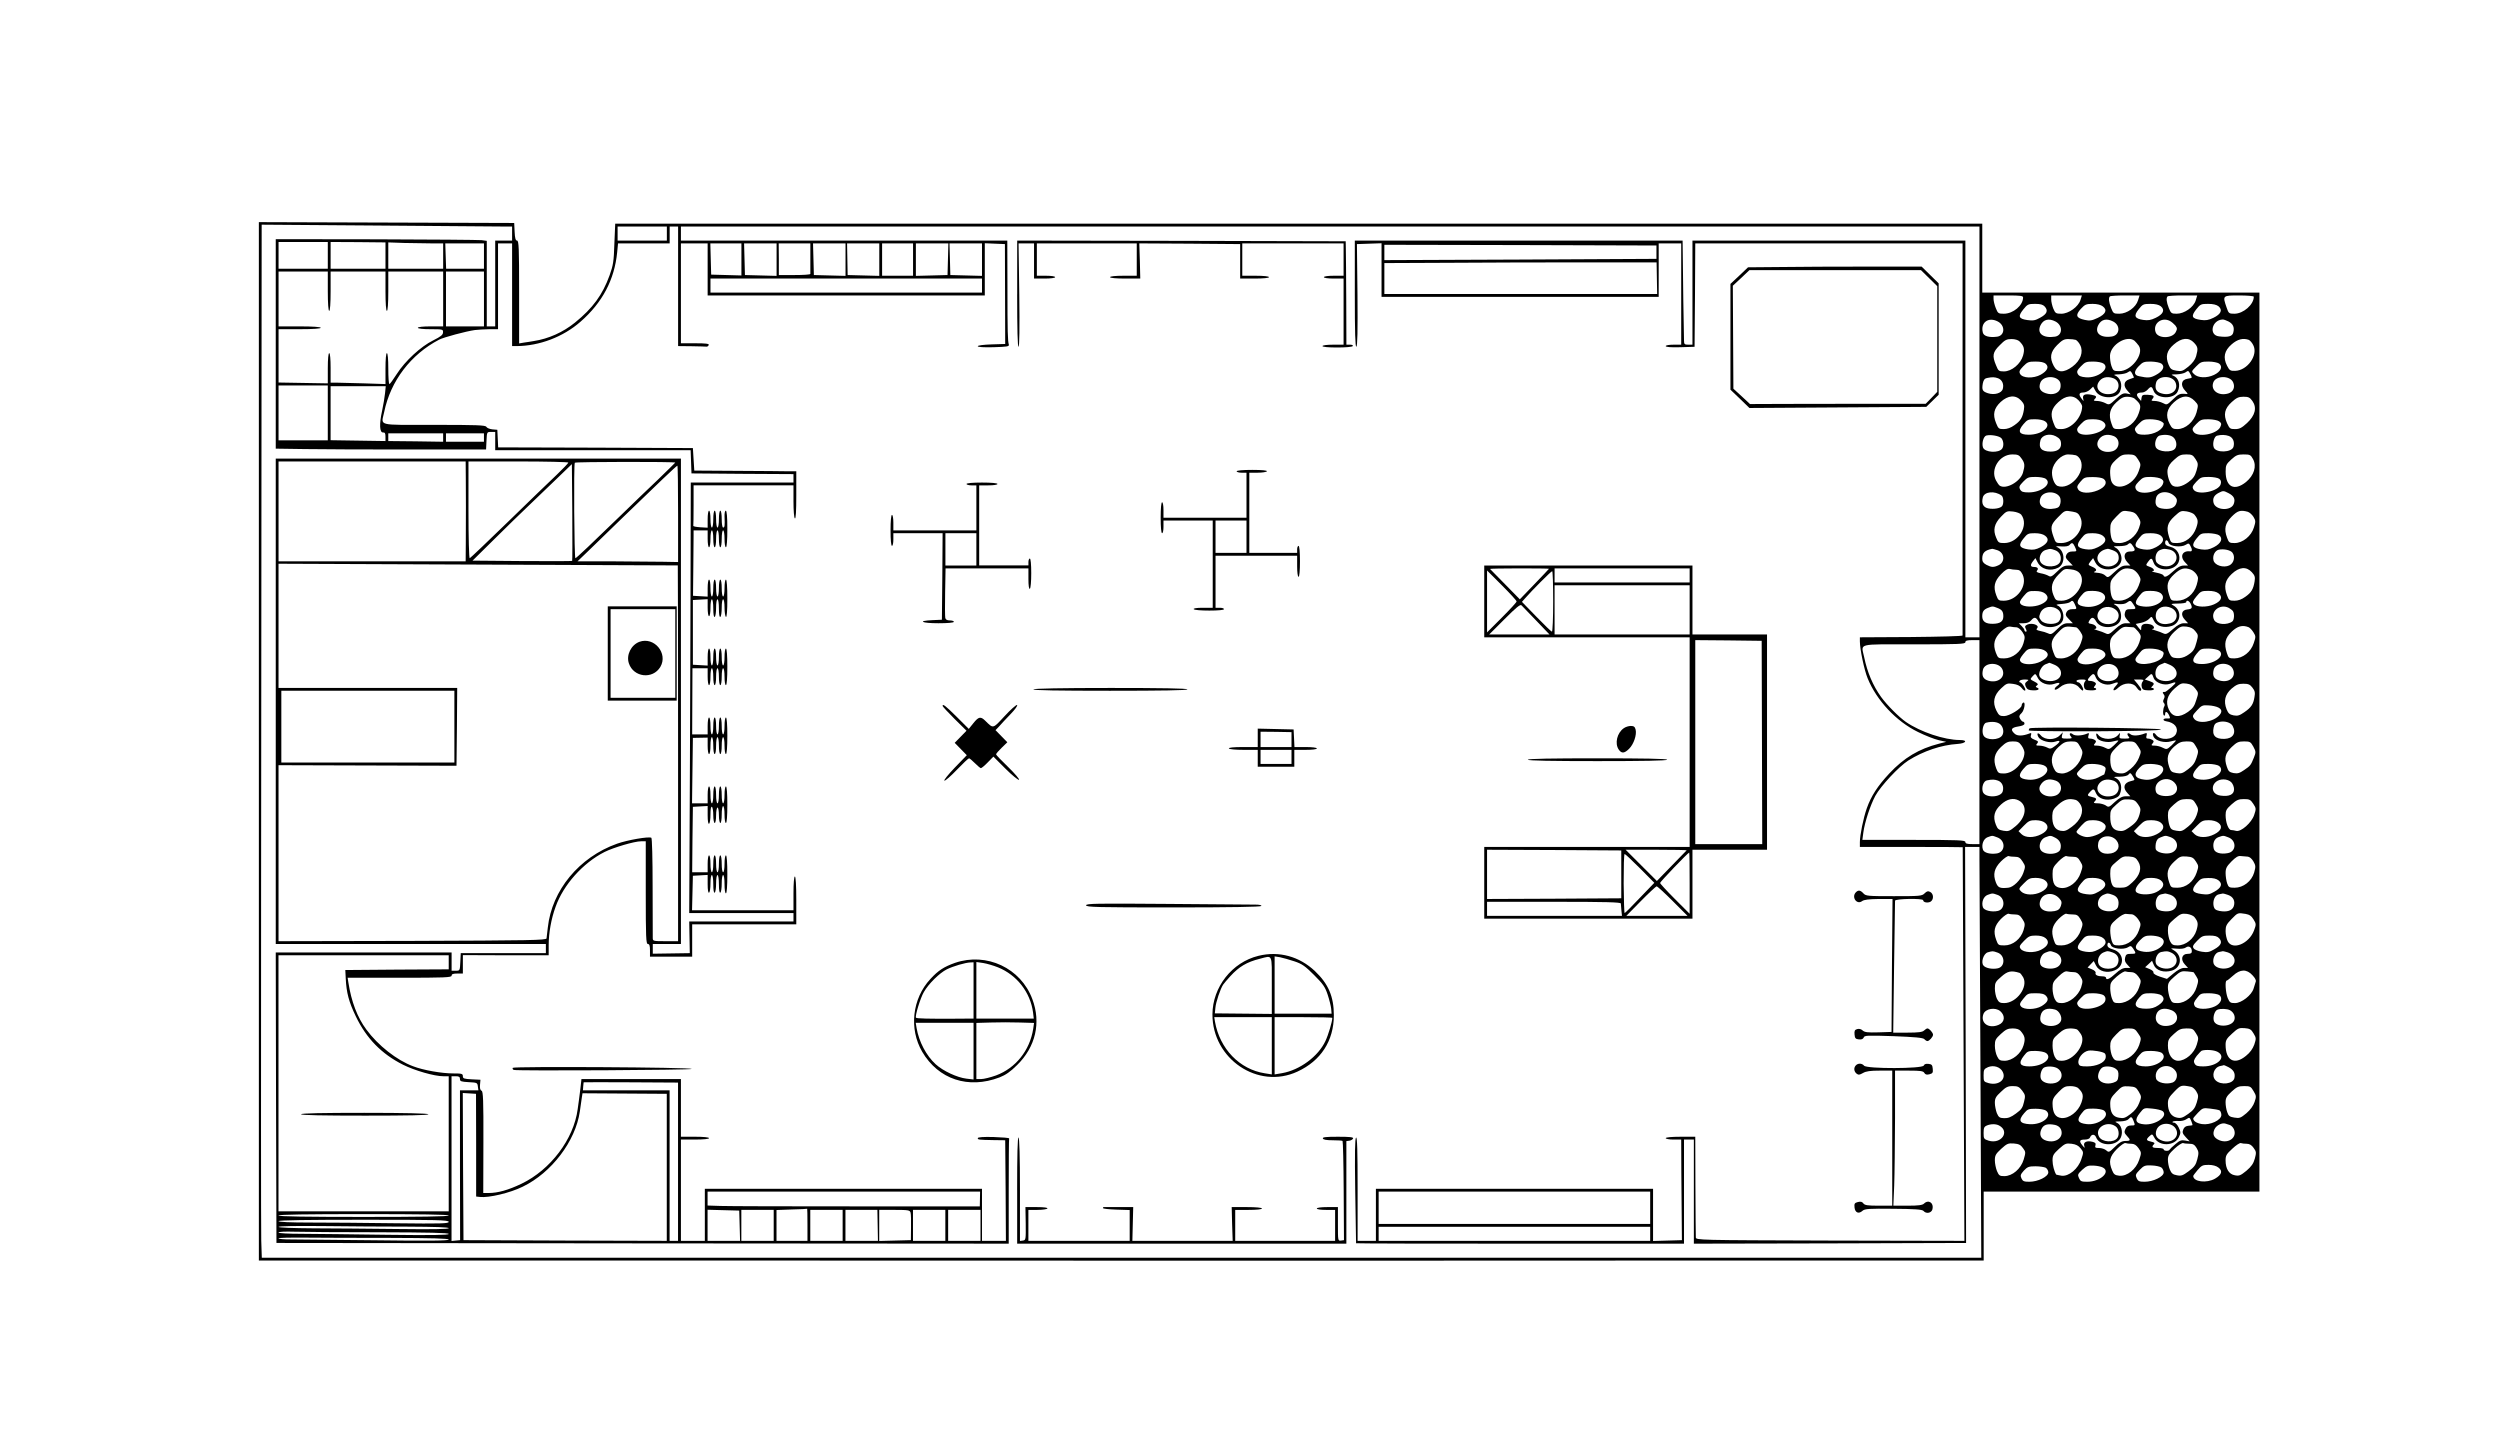 <?xml version="1.0" standalone="no"?>
<!DOCTYPE svg PUBLIC "-//W3C//DTD SVG 20010904//EN"
 "http://www.w3.org/TR/2001/REC-SVG-20010904/DTD/svg10.dtd">
<svg version="1.0" xmlns="http://www.w3.org/2000/svg"
 width="1777pt" height="1030pt" viewBox="0 0 1777 1030"
 preserveAspectRatio="xMidYMid meet">
<g transform="translate(0,1030) scale(0.1,-0.1)"
fill="#000000" stroke="none">
<path d="M1840 5031 l0 -3691 3558 0 c1956 -1 3667 -1 3802 -1 135 0 1292 1
2573 1 l2327 0 0 245 0 245 980 0 980 0 0 3195 0 3195 -985 0 -985 0 0 245 0
245 -4859 0 -4858 0 -6 -142 c-4 -125 -8 -153 -34 -225 -50 -139 -120 -234
-246 -336 -85 -69 -188 -115 -292 -131 -19 -4 -51 -8 -70 -11 l-35 -6 0 366
c0 312 -2 365 -15 365 -10 0 -15 16 -17 63 l-3 62 -907 3 -908 3 0 -3690z
m1723 3659 l77 0 0 -50 0 -50 -60 0 -60 0 0 -305 0 -305 -30 0 -30 0 0 304 0
304 -37 5 c-21 2 -359 5 -750 6 l-713 1 0 -744 0 -745 208 -3 c114 -2 450 -3
747 -3 l540 0 3 63 c3 61 3 62 32 62 l30 0 0 -65 0 -65 695 0 694 0 3 -82 3
-83 363 -3 362 -2 0 -30 0 -30 -365 0 -365 0 -1 -452 c0 -249 -3 -938 -5
-1530 l-5 -1078 370 0 371 0 0 -30 0 -30 -371 0 -370 0 2 -112 2 -113 -132 -2
-131 -2 0 34 0 35 100 0 100 0 0 1725 0 1725 -1440 0 -1440 0 0 -1725 0 -1725
960 0 960 0 0 -32 0 -33 -302 0 -303 0 -3 -62 c-3 -62 -3 -63 -32 -63 l-30 0
0 65 0 65 -625 0 -625 0 2 -1032 3 -1033 2603 -3 2602 -2 0 370 c0 203 1 373
3 378 1 4 -49 8 -110 10 -73 2 -113 -1 -113 -8 0 -11 4 -12 115 -14 l80 -1 3
-358 2 -357 -85 0 -85 0 0 185 0 185 -985 0 -985 0 0 -185 0 -185 -85 0 -85 0
0 360 0 360 100 0 c60 0 100 4 100 10 0 6 -40 10 -100 10 l-100 0 0 205 0 205
-354 0 -353 0 -8 -72 c-5 -40 -9 -75 -10 -78 0 -3 -5 -32 -9 -65 -28 -212
-193 -430 -399 -529 -94 -45 -168 -66 -235 -66 l-37 0 1 361 c1 301 -2 362
-13 366 -10 4 -13 18 -11 42 l3 36 -62 3 c-55 3 -63 6 -63 22 0 18 -7 20 -69
20 -81 0 -213 23 -285 51 -116 43 -249 148 -332 261 -64 86 -107 199 -128 336
l-5 32 369 0 c322 0 370 2 370 15 0 11 11 15 40 15 l40 0 0 65 0 66 258 -1
c141 0 278 0 305 0 l47 0 0 73 c0 84 18 187 49 271 55 156 194 312 348 390 64
32 213 76 259 76 l34 0 0 -365 c0 -318 2 -365 15 -365 11 0 15 -12 15 -45 l0
-45 150 0 150 0 0 115 0 115 370 0 370 0 0 170 c0 107 -4 170 -10 170 -6 0
-10 -47 -10 -120 l0 -120 -360 0 -361 0 3 123 3 122 53 3 52 3 0 -66 c0 -42 4
-64 10 -60 6 3 10 33 10 66 0 33 4 59 10 59 6 0 10 -29 10 -66 0 -41 4 -63 10
-59 6 3 10 33 10 66 0 33 4 59 10 59 6 0 10 -29 10 -66 0 -41 4 -63 10 -59 6
3 10 33 10 66 0 33 4 59 10 59 6 0 10 -28 10 -65 0 -37 4 -65 10 -65 6 0 10
52 10 135 0 83 -4 135 -10 135 -6 0 -10 -27 -10 -60 0 -33 -4 -60 -10 -60 -6
0 -10 27 -10 60 0 33 -4 60 -10 60 -6 0 -10 -27 -10 -60 0 -33 -4 -60 -10 -60
-6 0 -10 27 -10 60 0 33 -4 60 -10 60 -6 0 -10 -27 -10 -60 0 -33 -4 -60 -10
-60 -6 0 -10 27 -10 60 0 33 -4 60 -10 60 -6 0 -10 -27 -10 -60 l0 -60 -55 0
-55 0 2 233 3 232 53 3 52 3 0 -66 c0 -42 4 -64 10 -60 6 3 10 33 10 66 0 38
4 58 10 54 6 -3 10 -31 10 -61 0 -30 5 -54 10 -54 6 0 10 25 10 55 0 30 5 55
10 55 6 0 10 -25 10 -55 0 -30 5 -55 10 -55 6 0 10 27 10 60 0 33 4 60 10 60
6 0 10 -27 10 -60 0 -33 4 -60 10 -60 6 0 10 50 10 130 0 80 -4 130 -10 130
-6 0 -10 -27 -10 -60 0 -33 -4 -60 -10 -60 -6 0 -10 27 -10 60 0 33 -4 60 -10
60 -6 0 -10 -27 -10 -60 0 -33 -4 -60 -10 -60 -6 0 -10 27 -10 60 0 33 -4 60
-10 60 -6 0 -10 -27 -10 -60 0 -33 -4 -60 -10 -60 -6 0 -10 27 -10 60 0 33 -4
60 -10 60 -6 0 -10 -27 -10 -60 l0 -60 -55 0 -56 0 3 232 3 233 53 1 52 1 0
-59 c0 -32 4 -58 10 -58 6 0 10 27 10 60 0 33 4 60 10 60 6 0 10 -27 10 -60 0
-33 4 -60 10 -60 6 0 10 27 10 60 0 33 4 60 10 60 6 0 10 -27 10 -60 0 -33 4
-60 10 -60 6 0 10 27 10 60 0 33 4 60 10 60 6 0 10 -27 10 -60 0 -33 4 -60 10
-60 6 0 10 50 10 130 0 80 -4 130 -10 130 -6 0 -10 -27 -10 -60 0 -33 -4 -60
-10 -60 -6 0 -10 27 -10 60 0 33 -4 60 -10 60 -6 0 -10 -27 -10 -60 0 -33 -4
-60 -10 -60 -6 0 -10 27 -10 60 0 33 -4 60 -10 60 -6 0 -10 -27 -10 -60 0 -33
-4 -60 -10 -60 -6 0 -10 27 -10 60 0 33 -4 60 -10 60 -6 0 -10 -27 -10 -60 l0
-60 -55 0 -55 0 1 235 1 235 54 0 54 0 0 -60 c0 -33 4 -60 10 -60 6 0 10 27
10 60 0 33 4 60 10 60 6 0 10 -27 10 -60 0 -33 4 -60 10 -60 6 0 10 27 10 60
0 33 4 60 10 60 6 0 10 -27 10 -60 0 -33 4 -60 10 -60 6 0 10 27 10 60 0 33 4
60 10 60 6 0 10 -27 10 -60 0 -33 4 -60 10 -60 6 0 10 50 10 130 0 80 -4 130
-10 130 -6 0 -10 -27 -10 -60 0 -33 -4 -60 -10 -60 -6 0 -10 27 -10 60 0 33
-4 60 -10 60 -6 0 -10 -27 -10 -60 0 -33 -4 -60 -10 -60 -6 0 -10 27 -10 60 0
33 -4 60 -10 60 -6 0 -10 -27 -10 -60 0 -33 -4 -60 -10 -60 -6 0 -10 27 -10
60 0 33 -4 60 -10 60 -6 0 -10 -27 -10 -61 l0 -60 -52 3 -53 3 0 230 0 230 53
3 52 3 0 -60 c0 -34 4 -61 10 -61 6 0 10 27 10 60 0 33 4 60 10 60 6 0 10 -29
10 -66 0 -41 4 -63 10 -59 6 3 10 33 10 66 0 33 4 59 10 59 6 0 10 -29 10 -66
0 -41 4 -63 10 -59 6 3 10 33 10 66 0 33 4 59 10 59 6 0 10 -26 10 -59 0 -33
5 -63 10 -66 6 -4 10 42 10 129 0 84 -4 136 -10 136 -6 0 -10 -27 -10 -60 0
-33 -4 -60 -10 -60 -6 0 -10 27 -10 60 0 33 -4 60 -10 60 -6 0 -10 -27 -10
-60 0 -33 -4 -60 -10 -60 -6 0 -10 27 -10 60 0 33 -4 60 -10 60 -6 0 -10 -27
-10 -60 0 -33 -4 -60 -10 -60 -6 0 -10 27 -10 60 0 33 -4 60 -10 60 -6 0 -10
-27 -10 -61 l0 -60 -52 3 -52 3 2 195 c1 107 2 212 2 233 l0 37 50 0 50 0 0
-60 c0 -33 4 -60 10 -60 6 0 10 27 10 60 0 33 4 60 10 60 6 0 10 -27 10 -60 0
-33 4 -60 10 -60 6 0 10 27 10 60 0 33 4 60 10 60 6 0 10 -27 10 -60 0 -33 4
-60 10 -60 6 0 10 27 10 60 0 33 4 60 10 60 6 0 10 -27 10 -60 0 -33 4 -60 10
-60 6 0 10 50 10 130 0 86 -4 130 -11 130 -6 0 -10 -18 -9 -42 3 -65 1 -78
-10 -78 -6 0 -10 27 -10 60 0 33 -4 60 -10 60 -6 0 -10 -27 -10 -60 0 -33 -4
-60 -10 -60 -6 0 -10 27 -10 60 0 33 -4 60 -10 60 -6 0 -10 -27 -10 -60 0 -33
-4 -60 -10 -60 -6 0 -10 27 -10 60 0 33 -4 60 -10 60 -6 0 -10 -27 -10 -61 l0
-60 -52 3 c-29 2 -52 6 -50 11 1 4 2 70 2 147 l0 140 355 0 355 0 0 -114 c0
-66 4 -117 10 -121 7 -4 10 53 10 164 l0 171 -52 0 c-29 1 -192 2 -363 3
l-310 2 -5 80 -5 80 -692 3 -692 2 -3 63 -3 62 -35 3 c-19 2 -39 10 -43 18 -7
12 -68 14 -372 14 -415 0 -375 -10 -354 92 45 220 189 409 391 514 33 17 190
59 253 68 22 3 68 5 103 6 l62 0 0 305 0 305 50 0 50 0 0 -365 0 -365 33 0
c161 1 330 65 453 173 156 136 242 299 261 495 l6 62 183 0 184 0 0 60 0 60
30 0 30 0 0 -425 0 -425 95 -1 c52 -1 100 -2 107 -3 6 -1 13 5 16 12 3 9 -21
12 -97 12 l-101 0 0 355 0 355 95 0 95 0 0 -185 0 -185 985 0 985 0 0 185 0
186 71 -3 72 -3 1 -355 1 -355 -97 -3 c-57 -2 -98 -7 -98 -13 0 -6 43 -9 113
-7 94 3 111 5 108 18 -8 26 -10 85 -10 418 l-1 322 -1160 0 -1160 0 0 50 0 50
4615 0 4615 0 0 -1460 0 -1460 -50 0 -50 0 0 1410 0 1410 -970 0 -970 0 0
-370 0 -370 -30 0 c-26 0 -30 4 -30 28 0 15 -2 142 -5 282 -2 140 -4 294 -4
343 l-1 87 -1165 0 -1165 0 0 -381 c0 -272 3 -378 11 -373 8 4 10 114 8 368
l-4 361 88 3 87 3 0 -191 0 -190 985 0 985 0 0 190 0 190 80 0 80 0 0 -360 0
-360 -55 0 c-31 0 -55 -4 -55 -10 0 -7 37 -10 103 -8 l102 3 3 368 2 367 950
0 950 0 0 -1390 c0 -764 0 -1393 0 -1397 0 -5 -164 -9 -365 -11 l-365 -2 0
-29 c0 -56 31 -203 55 -262 64 -158 204 -307 358 -382 50 -25 117 -51 147 -58
l54 -12 -51 -13 c-144 -37 -249 -100 -354 -212 -83 -89 -129 -160 -160 -248
-24 -68 -49 -190 -49 -240 l0 -34 365 0 c201 0 365 -1 366 -2 0 -2 3 -632 6
-1401 l6 -1397 -954 2 c-946 3 -954 3 -955 23 -1 11 -2 176 -3 368 l-1 347
-105 0 c-63 0 -105 -4 -105 -10 0 -5 25 -10 55 -10 l55 0 1 -237 c1 -131 2
-292 3 -358 l1 -120 -102 -3 -103 -3 0 186 0 185 -985 0 -985 0 0 -185 0 -185
-65 0 -65 0 0 371 c0 271 -3 368 -11 363 -8 -5 -10 -109 -6 -378 3 -204 6
-372 6 -373 1 -2 525 -3 1166 -3 l1165 0 0 370 0 370 35 0 35 0 0 -370 0 -370
968 2 967 3 -3 1408 -4 1407 51 0 51 0 0 -87 c0 -49 3 -706 7 -1460 l6 -1373
-6111 0 -6111 0 -4 123 c-2 67 -2 1204 -1 2527 1 1323 3 2920 3 3549 l1 1144
813 -6 c446 -4 847 -7 890 -7z m1177 -50 l0 -50 -175 0 -175 0 0 50 0 50 175
0 175 0 0 -50z m-2410 -155 l0 -95 -175 0 -175 0 0 95 0 95 175 0 175 0 0 -95z
m410 -2 l0 -93 -195 0 -195 0 0 95 0 95 195 -1 195 -2 0 -94z m328 87 l82 0 0
-90 0 -90 -195 0 -195 0 0 93 0 94 113 -4 c61 -1 149 -3 195 -3z m372 -90 l0
-90 -134 0 -135 0 -3 90 -3 90 138 0 137 0 0 -90z m1830 -24 l0 -114 -107 3
-108 3 -3 111 -3 111 111 0 110 0 0 -114z m250 -2 l0 -115 -112 3 -113 3 -3
113 -3 112 116 0 115 0 0 -116z m240 11 c0 -58 0 -108 0 -112 0 -5 -50 -8
-112 -8 l-112 0 0 113 -1 112 112 0 113 0 0 -105z m250 -10 l0 -116 -112 3
-113 3 -3 113 -3 112 116 0 115 0 0 -115z m240 0 l0 -116 -112 3 -113 3 -2
113 -2 112 115 0 114 0 0 -115z m240 0 l0 -115 -110 0 -110 0 0 115 0 115 110
0 110 0 0 -115z m248 3 l-3 -113 -112 -3 -113 -3 0 116 0 115 115 0 116 0 -3
-112z m242 -3 l0 -116 -112 3 -113 3 -3 113 -3 112 116 0 115 0 0 -115z m4794
52 l0 -47 -967 -5 -967 -4 0 55 0 54 967 -2 967 -3 0 -48z m3 -185 l2 -112
-969 0 -970 0 0 110 0 110 453 2 c248 2 684 3 967 3 l515 0 2 -113z m-9447
-92 c0 -87 4 -140 10 -140 6 0 10 53 10 140 l0 140 195 0 195 0 0 -140 c0 -87
4 -140 10 -140 6 0 10 53 10 140 l0 140 195 0 195 0 0 -195 0 -195 -90 0 c-53
0 -90 -4 -90 -10 0 -6 37 -10 90 -10 87 0 90 -1 89 -22 0 -18 -15 -30 -69 -57
-88 -43 -201 -147 -260 -240 -25 -39 -48 -71 -52 -71 -5 0 -8 50 -8 110 0 67
-4 110 -10 110 -6 0 -10 -43 -10 -110 l0 -110 -152 5 c-84 2 -172 4 -195 5
l-43 0 0 105 c0 63 -4 105 -10 105 -6 0 -10 -42 -10 -107 l0 -108 -175 3 -175
3 0 189 0 190 150 0 c93 0 150 4 150 10 0 6 -57 10 -150 10 l-150 0 0 195 0
195 175 0 175 0 0 -140z m1110 -55 l0 -195 -135 0 -135 0 0 195 0 195 135 0
135 0 0 -195z m3540 95 l0 -50 -965 0 -965 0 0 50 0 50 965 0 965 0 0 -50z
m7400 -84 c0 -57 -70 -116 -137 -116 -38 0 -42 2 -57 40 -9 22 -16 52 -16 65
l0 25 105 0 c85 0 105 -3 105 -14z m408 -18 c-15 -49 -84 -98 -136 -98 -38 0
-43 3 -57 36 -8 20 -15 49 -15 65 l0 29 109 0 109 0 -10 -32z m409 -3 c-15
-50 -78 -95 -133 -95 -40 0 -43 2 -58 40 -17 43 -20 72 -9 83 3 4 52 7 109 7
l102 0 -11 -35z m410 -1 c-15 -48 -81 -94 -135 -94 -37 0 -41 3 -56 40 -17 43
-20 72 -9 83 3 4 52 7 109 7 l102 0 -11 -36z m413 27 c0 -56 -74 -121 -138
-121 -38 0 -41 2 -55 43 -30 87 -30 87 89 87 57 0 104 -4 104 -9z m-1486 -70
c26 -29 16 -53 -32 -79 -35 -20 -51 -23 -92 -17 -62 9 -68 26 -28 76 29 36 35
39 83 39 39 0 56 -5 69 -19z m413 1 c34 -26 20 -55 -37 -82 -41 -19 -56 -22
-91 -14 -62 13 -69 33 -29 78 30 32 38 36 84 36 33 0 59 -7 73 -18z m412 1
c31 -26 18 -56 -36 -82 -35 -17 -55 -20 -89 -15 -61 9 -70 29 -32 76 28 35 33
38 83 38 36 0 60 -6 74 -17z m410 0 c31 -26 18 -56 -36 -82 -35 -17 -55 -20
-89 -15 -65 9 -72 25 -34 74 30 38 35 40 85 40 36 0 60 -6 74 -17z m-1569
-108 c54 -28 52 -99 -3 -108 -56 -8 -97 3 -103 29 -18 71 39 114 106 79z m410
0 c54 -28 52 -99 -3 -108 -86 -13 -132 24 -102 83 21 40 58 49 105 25z m410 0
c55 -28 48 -99 -10 -107 -81 -12 -124 26 -95 82 21 40 58 49 105 25z m403 4
c12 -6 29 -21 39 -32 14 -19 15 -25 3 -48 -25 -47 -127 -47 -143 0 -21 60 42
110 101 80z m417 -4 c33 -17 44 -42 34 -79 -6 -27 -36 -35 -101 -27 -75 8 -52
116 25 120 7 1 26 -6 42 -14z m-1486 -141 c33 -33 39 -54 26 -101 -17 -60 -81
-113 -136 -113 -36 0 -40 3 -56 43 -29 68 -24 94 26 143 37 38 49 44 84 44 24
0 47 -7 56 -16z m401 10 c8 -4 23 -20 31 -37 25 -48 3 -110 -55 -153 -62 -46
-108 -44 -133 5 -31 59 -24 99 24 148 35 35 49 43 79 43 21 0 45 -3 54 -6z
m417 -6 c8 -7 22 -24 31 -36 39 -60 -55 -181 -140 -180 -39 0 -43 3 -55 37 -7
20 -11 54 -10 76 6 77 121 145 174 103z m423 -14 c28 -30 30 -42 15 -96 -7
-25 -26 -50 -55 -74 -40 -32 -48 -35 -85 -29 -34 6 -43 12 -55 41 -25 60 -14
102 36 145 56 49 107 53 144 13z m390 20 c8 -4 23 -20 31 -37 37 -70 -41 -181
-129 -183 -34 -1 -40 3 -57 36 -30 59 -20 107 32 152 42 37 82 47 123 32z
m-1444 -170 c25 -22 12 -50 -35 -77 -52 -29 -130 -26 -147 5 -9 17 -5 26 22
54 30 31 39 34 88 34 35 0 60 -5 72 -16z m412 1 c47 -35 -41 -104 -126 -97
-35 3 -50 9 -58 24 -9 17 -5 26 22 54 30 31 38 34 88 34 32 0 64 -7 74 -15z
m411 0 c27 -21 10 -54 -41 -81 -38 -20 -55 -22 -119 -8 -37 7 -38 34 -2 71 29
30 37 33 87 33 33 -1 64 -7 75 -15z m409 1 c29 -22 13 -58 -36 -81 -51 -24
-114 -22 -142 6 -19 19 -19 19 15 54 31 32 39 35 89 35 31 0 64 -7 74 -14z
m-605 -100 c-2 -1 -16 -6 -33 -12 -39 -12 -45 -47 -13 -81 l23 -26 -29 6 c-24
4 -37 -3 -76 -39 -46 -43 -48 -44 -76 -29 -16 8 -42 15 -58 15 -23 0 -27 3
-18 12 19 19 14 25 -22 32 -46 9 -65 0 -59 -27 5 -22 5 -22 -10 -2 -24 30 -20
45 10 45 15 0 37 9 49 21 l22 21 16 -29 c30 -59 149 -63 175 -6 21 47 3 101
-39 116 -8 3 6 6 31 6 25 1 54 7 64 15 17 12 20 11 32 -12 7 -14 12 -26 11
-26z m410 -1 c-2 -2 -14 -5 -28 -7 -46 -6 -54 -47 -17 -86 21 -23 21 -24 2
-22 -40 4 -51 -1 -91 -40 -41 -39 -42 -40 -70 -25 -16 8 -42 15 -58 15 -24 0
-27 2 -16 15 17 21 8 27 -37 29 -32 1 -38 -2 -41 -22 l-3 -22 -19 22 c-20 25
-11 38 26 38 11 0 29 9 39 20 24 27 31 25 43 -8 20 -58 145 -62 171 -5 22 47
8 97 -32 113 -18 7 -13 9 24 9 25 1 54 7 65 15 17 13 20 12 32 -11 8 -13 12
-26 10 -28z m-936 -29 c5 -9 7 -29 3 -45 -8 -36 -55 -53 -104 -36 -40 13 -52
38 -38 75 19 50 113 53 139 6z m821 -3 c25 -56 -30 -101 -100 -79 -36 10 -48
33 -38 74 11 53 114 57 138 5z m410 0 c16 -36 1 -69 -35 -80 -69 -20 -126 22
-106 78 17 50 118 52 141 2z m-1670 28 c28 -11 42 -41 33 -75 -8 -31 -60 -46
-106 -31 -39 13 -44 23 -36 70 5 24 13 35 29 38 39 8 55 7 80 -2z m820 0 c51
-20 46 -92 -6 -108 -69 -20 -130 26 -102 77 20 37 61 49 108 31z m-12693 -246
l0 -195 -175 0 -175 0 0 195 0 195 175 0 175 0 0 -195z m407 140 c-3 -27 -12
-84 -21 -125 -21 -95 -18 -156 7 -154 13 1 17 -6 17 -30 l0 -31 -195 3 -195 3
0 192 0 192 196 0 196 0 -5 -50z m11629 -52 c21 -23 25 -34 20 -65 -9 -56 -24
-80 -67 -110 -26 -19 -52 -28 -77 -28 -34 0 -38 3 -54 43 -25 61 -16 104 33
150 53 48 106 52 145 10z m409 1 c14 -15 25 -34 25 -42 0 -78 -77 -162 -148
-162 -37 0 -40 2 -56 45 -24 62 -16 100 34 146 53 50 107 54 145 13z m396 14
c47 -41 50 -51 31 -106 -22 -65 -81 -112 -141 -112 -37 0 -40 3 -52 38 -23 64
-13 108 34 152 33 31 50 40 78 40 19 0 42 -6 50 -12z m429 -18 c27 -29 27 -29
13 -82 -19 -66 -78 -118 -136 -118 -32 0 -39 5 -56 38 -30 58 -20 106 32 153
55 50 105 53 147 9z m410 0 c34 -48 20 -103 -38 -157 -38 -35 -54 -43 -85 -43
-35 0 -39 3 -57 42 -27 61 -18 104 33 150 34 31 50 38 84 38 35 0 45 -5 63
-30z m-1473 -145 c50 -35 -23 -95 -116 -95 -70 0 -82 23 -39 74 28 33 35 36
82 36 30 0 61 -6 73 -15z m413 -3 c14 -11 19 -23 14 -35 -19 -51 -172 -79
-195 -36 -9 18 -6 26 22 55 29 30 39 34 85 34 35 0 59 -6 74 -18z m405 6 c14
-6 25 -15 25 -19 0 -41 -66 -79 -137 -79 -38 0 -51 4 -61 21 -12 19 -10 25 19
55 28 29 40 34 80 34 27 0 60 -5 74 -12z m419 -3 c16 -12 18 -19 8 -40 -24
-52 -163 -77 -190 -34 -12 19 -10 25 19 55 30 31 38 34 88 34 33 -1 64 -7 75
-15z m-12624 -115 l0 -30 -195 3 -195 2 0 28 0 27 195 0 195 0 0 -30z m290 0
l0 -30 -135 0 -135 0 0 30 0 30 135 0 135 0 0 -30z m10787 -6 c15 -20 17 -53
5 -72 -23 -35 -125 -29 -137 8 -10 30 4 78 23 84 32 9 96 -3 109 -20z m386 15
c28 -15 37 -28 37 -56 0 -34 -27 -53 -74 -53 -66 0 -88 25 -72 82 11 36 65 50
109 27z m410 2 c51 -20 46 -92 -6 -108 -70 -21 -130 25 -102 77 20 37 61 49
108 31z m427 -11 c20 -20 26 -55 12 -77 -21 -33 -123 -27 -139 9 -12 27 4 75
27 82 40 10 81 5 100 -14z m393 11 c29 -11 42 -41 33 -76 -11 -43 -128 -46
-141 -4 -10 29 4 77 23 82 30 8 60 7 85 -2z m-1474 -160 c24 -33 25 -49 10
-102 -20 -64 -121 -120 -165 -91 -6 4 -18 21 -27 38 -41 79 26 184 117 184 38
0 48 -4 65 -29z m386 23 c12 -3 27 -19 34 -35 38 -87 -77 -216 -164 -183 -24
10 -45 68 -38 111 8 55 66 113 113 113 19 0 44 -3 55 -6z m442 -29 c21 -34 22
-36 5 -84 -37 -107 -173 -151 -197 -64 -4 16 -7 46 -6 68 2 33 9 47 42 78 35
32 47 37 87 37 42 -1 49 -4 69 -35z m409 2 c19 -30 20 -35 7 -82 -12 -40 -24
-57 -58 -82 -43 -32 -86 -41 -112 -25 -21 13 -41 76 -36 112 4 25 17 46 47 72
35 32 48 38 86 38 40 0 47 -4 66 -33z m409 -1 c27 -50 7 -115 -50 -162 -83
-67 -145 -36 -145 74 0 45 4 53 40 86 34 31 47 36 88 36 45 0 50 -3 67 -34z
m-12704 -138 c1 -131 1 -241 0 -455 l-1 -133 -665 0 -665 0 0 355 0 355 665 0
665 0 1 -122z m729 114 c0 -4 -37 -43 -82 -86 -46 -43 -202 -194 -347 -335
-145 -141 -267 -257 -272 -259 -5 -2 -9 145 -9 342 l0 346 355 0 c195 0 355
-4 355 -8z m760 0 c0 -1 -55 -55 -122 -120 -68 -64 -186 -178 -263 -253 -207
-201 -316 -304 -325 -307 -8 -3 -13 666 -4 679 4 7 714 8 714 1z m-733 -699
c-2 -2 -162 -2 -356 -1 l-352 3 153 151 c84 83 191 188 238 232 47 45 137 131
200 192 l115 111 3 -342 c1 -188 1 -344 -1 -346z m753 335 l0 -343 -107 2
c-60 1 -220 2 -358 3 l-250 0 75 72 c41 40 149 144 240 233 250 242 389 375
395 375 3 0 5 -154 5 -342z m9722 248 c46 -35 -31 -96 -121 -96 -41 0 -52 4
-62 21 -9 18 -6 26 22 55 30 31 38 34 88 34 31 0 64 -6 73 -14z m411 0 c30
-23 13 -58 -41 -81 -59 -25 -123 -22 -140 6 -11 17 -9 25 15 54 26 31 32 34
88 34 36 0 67 -5 78 -13z m411 -1 c16 -12 17 -19 9 -38 -26 -57 -168 -82 -191
-34 -8 18 -5 28 21 55 28 29 37 32 86 32 33 -1 64 -7 75 -15z m410 2 c12 -9
16 -20 11 -38 -13 -52 -165 -83 -193 -39 -11 18 -8 25 19 55 30 32 37 35 89
35 31 0 64 -6 74 -13z m-1546 -120 c13 -10 16 -55 4 -73 -11 -17 -59 -25 -98
-18 -37 7 -51 34 -40 78 10 42 84 50 134 13z m414 -11 c5 -9 7 -30 3 -45 -5
-22 -13 -30 -37 -35 -78 -15 -126 19 -104 75 18 50 111 53 138 5z m820 2 c13
-15 15 -25 7 -47 -11 -33 -50 -45 -105 -35 -37 7 -49 29 -39 73 11 52 93 58
137 9z m378 27 c39 -20 50 -42 38 -76 -18 -53 -130 -48 -144 7 -8 32 4 54 37
71 31 16 34 16 69 -2z m-1473 -153 c57 -75 -19 -202 -121 -202 -38 0 -43 3
-57 38 -24 55 -14 99 34 149 38 40 43 42 86 37 25 -3 51 -13 58 -22z m366 21
c31 -5 42 -13 54 -39 37 -76 -43 -184 -136 -184 -37 0 -40 2 -54 43 -25 70
-21 87 31 140 50 51 48 50 105 40z m409 1 c29 -5 42 -15 57 -40 19 -31 19 -36
5 -77 -20 -59 -82 -107 -139 -107 -35 0 -44 4 -53 25 -7 14 -12 47 -12 73 0
41 5 51 42 89 45 46 44 46 100 37z m456 -22 c27 -34 29 -48 13 -94 -22 -64
-77 -108 -136 -108 -42 0 -44 1 -57 43 -21 67 -13 100 38 147 42 39 48 41 87
35 23 -4 48 -14 55 -23z m380 20 c12 -4 30 -20 40 -36 16 -27 16 -34 3 -75
-18 -61 -80 -111 -137 -111 -37 0 -41 3 -54 38 -23 63 -14 102 33 150 42 42
62 49 115 34z m-1441 -170 c32 -24 21 -53 -31 -81 -36 -18 -52 -21 -90 -16
-63 10 -72 29 -33 77 28 35 34 38 81 38 33 0 59 -7 73 -18z m410 0 c33 -25 20
-54 -34 -81 -35 -17 -55 -20 -89 -15 -61 9 -69 29 -31 76 28 35 34 38 81 38
33 0 59 -7 73 -18z m412 1 c30 -25 18 -54 -33 -82 -36 -18 -52 -21 -90 -16
-63 10 -72 29 -33 77 28 35 34 38 83 38 35 0 59 -6 73 -17z m415 2 c29 -22 14
-58 -37 -84 -36 -18 -53 -21 -91 -16 -63 10 -72 29 -33 77 29 36 33 38 86 38
32 -1 64 -7 75 -15z m-359 -54 c8 -25 90 -34 122 -13 19 12 23 11 32 -7 15
-26 14 -42 -1 -40 -55 7 -76 -36 -37 -77 l22 -24 -30 0 c-22 0 -44 -11 -75
-40 -43 -40 -64 -48 -70 -30 -2 6 -23 14 -48 19 -25 5 -39 9 -32 10 23 2 12
22 -18 32 -29 11 -29 11 -12 35 22 31 28 30 40 -5 23 -66 151 -63 178 4 18 46
-9 96 -58 108 -28 7 -38 14 -38 28 0 25 17 25 25 0z m-667 -26 c16 -35 16 -35
-18 -35 -20 0 -33 -7 -41 -21 -9 -18 -7 -26 17 -50 l28 -29 -34 0 c-27 0 -44
-9 -77 -42 -37 -36 -46 -41 -62 -31 -10 6 -35 15 -55 18 -27 6 -34 10 -26 20
12 14 3 25 -21 25 -27 0 -30 13 -9 40 l18 23 15 -29 c26 -51 91 -68 147 -39
51 26 49 117 -3 144 -19 9 -14 10 26 7 31 -2 51 2 58 11 16 19 24 16 37 -12z
m415 1 c19 -28 13 -36 -24 -36 -41 0 -50 -41 -18 -76 l22 -24 -32 0 c-24 0
-44 -11 -80 -45 -43 -40 -49 -43 -63 -29 -15 15 -33 21 -73 24 -11 1 -14 4 -7
7 20 8 14 22 -18 35 -29 13 -29 13 -11 37 l19 24 16 -31 c41 -79 186 -58 186
27 0 31 -20 68 -44 79 -17 9 -13 10 27 10 27 0 54 5 60 11 16 16 23 14 40 -13z
m-965 -27 c52 -18 56 -85 7 -107 -34 -16 -50 -15 -85 3 -22 12 -30 23 -30 43
0 43 18 61 71 71 3 0 20 -4 37 -10z m410 0 c32 -11 48 -45 37 -79 -14 -44
-110 -49 -139 -8 -20 28 0 80 35 89 35 10 33 10 67 -2z m409 0 c32 -12 43 -26
43 -56 0 -45 -59 -74 -109 -53 -70 28 -49 107 31 119 4 1 19 -4 35 -10z m402
5 c64 -13 71 -89 10 -114 -36 -15 -95 3 -104 31 -10 31 3 69 28 79 28 11 28
11 66 4z m449 -22 c22 -29 11 -75 -22 -91 -41 -19 -103 0 -112 35 -9 34 10 71
38 77 36 7 82 -3 96 -21z m-11050 -91 c1 -1 2 -602 2 -1336 l0 -1335 -90 0
c-87 0 -90 1 -90 23 0 12 -1 176 -1 364 0 202 -4 345 -9 348 -17 11 -171 -16
-244 -42 -269 -96 -463 -330 -492 -596 -4 -34 -8 -69 -9 -77 -2 -13 -116 -15
-953 -18 l-952 -2 0 626 0 625 633 -2 632 -2 3 276 2 277 -635 0 -635 0 0 441
0 442 1418 -6 c779 -3 1418 -6 1420 -6z m9515 -31 c21 0 31 -8 44 -34 37 -79
-40 -186 -134 -186 -36 0 -40 3 -53 38 -23 60 -14 101 33 150 30 31 48 41 62
38 11 -3 32 -6 48 -6z m449 -24 c54 -65 -33 -196 -129 -196 -38 0 -42 3 -57
40 -22 55 -12 97 37 147 39 40 42 42 86 36 30 -3 52 -13 63 -27z m375 28 c13
-4 32 -21 43 -38 19 -32 19 -34 2 -79 -24 -62 -81 -106 -138 -107 -34 0 -43 4
-52 25 -7 14 -12 47 -12 73 0 41 5 51 42 89 42 43 65 50 115 37z m416 -3 c13
-5 31 -20 40 -34 14 -22 14 -29 1 -75 -20 -67 -77 -112 -140 -112 -41 0 -43 1
-56 43 -21 67 -13 100 37 146 46 42 72 49 118 32z m433 -18 c21 -23 25 -34 20
-65 -9 -56 -23 -80 -66 -110 -26 -19 -51 -28 -77 -28 -36 0 -40 3 -53 38 -24
65 -15 107 33 152 54 51 104 55 143 13z m-1469 -152 c31 -26 20 -55 -30 -77
-49 -22 -126 -20 -144 3 -10 13 -6 22 20 54 29 35 36 39 82 38 34 0 57 -6 72
-18z m410 1 c53 -40 -30 -105 -121 -95 -64 8 -74 29 -35 76 28 34 35 37 82 37
34 0 60 -7 74 -18z m412 1 c51 -43 -31 -105 -124 -94 -61 7 -68 26 -28 76 26
32 33 35 79 35 35 0 59 -6 73 -17z m411 -1 c32 -26 19 -55 -33 -78 -49 -22
-126 -21 -144 3 -10 13 -6 22 20 54 29 36 36 39 83 39 35 0 59 -6 74 -18z
m-1022 -77 c16 -35 16 -35 -18 -35 -20 0 -33 -7 -41 -21 -9 -18 -7 -26 17 -50
l28 -29 -34 0 c-27 0 -44 -9 -77 -42 -38 -37 -45 -40 -65 -30 -13 6 -38 14
-56 17 -27 6 -31 9 -21 21 17 20 -36 39 -69 25 -19 -9 -21 -14 -12 -31 7 -14
7 -20 0 -20 -5 0 -10 5 -10 10 0 6 -9 19 -20 30 l-20 20 35 0 c23 0 41 7 52
20 23 27 35 25 54 -9 35 -60 160 -47 174 18 8 38 -12 87 -40 97 -14 5 -6 9 30
11 28 2 54 8 60 14 14 14 21 11 33 -16z m416 0 c22 -33 21 -35 -19 -35 -29 0
-36 -4 -41 -26 -5 -18 0 -32 17 -50 l22 -24 -31 0 c-24 0 -44 -11 -78 -42 -39
-36 -47 -40 -67 -30 -12 6 -38 16 -57 21 -19 5 -29 10 -22 10 25 2 11 29 -18
35 -28 5 -29 7 -18 26 17 27 30 25 49 -9 35 -60 160 -47 174 19 8 39 -9 84
-38 99 -19 10 -16 11 20 7 26 -2 49 1 60 10 25 18 28 18 47 -11z m406 6 c16
-31 12 -40 -22 -43 -42 -4 -50 -39 -17 -74 l22 -24 -30 0 c-21 0 -44 -12 -77
-41 -41 -36 -50 -40 -69 -31 -12 6 -38 16 -57 21 -19 5 -29 10 -22 10 25 2 11
29 -18 34 -40 8 -60 -1 -60 -27 0 -20 -1 -20 -20 4 l-19 25 38 8 c21 4 47 17
57 28 18 20 18 20 34 -13 18 -39 73 -55 128 -37 65 22 72 111 11 145 -22 12
-20 13 34 14 31 0 57 5 57 10 0 17 19 11 30 -9z m-1373 -32 c33 -12 43 -26 43
-60 0 -36 -22 -52 -74 -53 -51 -1 -76 16 -76 53 0 34 10 48 40 60 33 13 34 13
67 0z m436 -16 c20 -19 22 -52 3 -78 -20 -28 -103 -26 -127 4 -16 20 -17 26
-6 54 20 48 87 58 130 20z m409 0 c34 -31 17 -85 -31 -96 -65 -16 -120 29 -97
79 21 45 87 54 128 17z m391 16 c55 -25 51 -95 -7 -110 -67 -18 -113 14 -101
70 9 44 60 62 108 40z m410 0 c12 -7 25 -17 29 -23 12 -18 9 -63 -4 -73 -36
-28 -112 -23 -129 9 -32 60 40 120 104 87z m-1508 -138 c11 -1 29 -16 41 -34
19 -30 19 -36 7 -79 -18 -62 -77 -108 -138 -108 -40 0 -43 2 -58 40 -23 60
-12 104 37 151 30 28 48 37 66 35 14 -3 34 -5 45 -5z m422 0 c6 0 20 -15 31
-32 19 -30 19 -34 3 -80 -21 -61 -82 -109 -140 -109 -37 0 -40 2 -55 43 -23
61 -16 92 34 142 44 45 47 46 127 36z m409 0 c5 -1 20 -15 33 -31 22 -30 22
-32 7 -78 -22 -64 -82 -112 -142 -112 -37 0 -43 3 -55 32 -7 17 -12 50 -11 72
2 35 9 48 47 82 36 34 50 41 77 38 18 -1 38 -3 44 -3z m439 -28 c21 -25 21
-30 9 -75 -15 -57 -24 -70 -70 -99 -22 -13 -46 -19 -71 -17 -32 2 -40 8 -53
36 -27 55 -15 105 36 152 40 37 48 40 86 36 30 -4 48 -13 63 -33z m378 29 c10
-4 25 -21 35 -37 17 -27 17 -32 2 -76 -20 -63 -77 -108 -137 -109 -39 0 -42 2
-54 38 -22 66 -13 108 34 152 42 40 76 49 120 32z m-1913 -817 l0 -725 -50 0
c-38 0 -50 4 -50 15 0 13 -47 15 -366 15 l-366 0 7 53 c10 74 49 192 85 260
39 71 167 208 234 251 106 67 236 111 350 118 62 4 76 28 16 28 -108 0 -279
57 -382 128 -50 35 -134 119 -177 178 -58 81 -98 175 -120 282 -21 102 -61 92
354 92 318 0 365 2 365 15 0 11 12 15 50 15 l50 0 0 -725z m470 647 c29 -23
18 -47 -34 -74 -49 -25 -124 -26 -143 -1 -10 13 -6 22 19 54 29 36 35 39 84
39 34 0 59 -6 74 -18z m410 0 c30 -24 18 -48 -39 -75 -56 -27 -126 -26 -140 2
-8 14 -3 26 20 54 28 34 35 37 84 37 35 0 60 -6 75 -18z m405 6 c27 -12 29
-17 19 -43 -18 -46 -162 -75 -189 -38 -11 14 -8 23 18 55 27 34 35 38 78 38
27 0 60 -5 74 -12z m419 -3 c46 -35 -30 -95 -122 -95 -67 0 -79 23 -39 72 29
36 33 38 86 38 33 -1 64 -7 75 -15z m-1541 -132 c25 -55 -29 -101 -98 -82 -38
11 -50 34 -40 78 12 54 113 57 138 4z m370 32 c62 -26 63 -94 2 -112 -40 -13
-98 4 -108 31 -10 24 15 73 42 84 14 5 27 10 27 11 1 1 18 -6 37 -14z m450
-32 c16 -36 1 -69 -35 -80 -70 -20 -131 25 -103 77 28 53 114 54 138 3z m367
33 c66 -27 70 -94 7 -113 -41 -12 -94 3 -103 29 -10 34 5 74 34 85 15 6 28 11
28 12 1 1 16 -5 34 -13z m452 -32 c26 -57 -28 -102 -99 -80 -36 10 -48 33 -38
75 12 54 113 58 137 5z m-1387 -63 c19 -38 73 -57 117 -42 39 14 49 6 20 -15
-12 -8 -20 -20 -16 -25 3 -5 19 2 36 16 42 36 108 35 137 -2 12 -14 24 -24 27
-21 9 9 -19 58 -33 58 -7 0 -13 5 -13 10 0 6 16 10 36 10 31 0 35 -2 24 -15
-7 -8 -10 -25 -6 -38 4 -19 13 -23 46 -24 22 -1 40 2 40 8 0 5 -5 9 -11 9 -8
0 -7 5 2 16 10 13 10 17 -2 25 -8 5 -22 9 -31 9 -22 0 -23 8 -1 32 22 24 29
23 42 -11 16 -36 73 -58 114 -42 44 17 52 13 27 -14 -32 -34 -16 -45 18 -12
39 37 104 38 128 2 16 -25 34 -33 34 -16 0 5 -12 23 -26 40 l-26 31 37 0 c32
0 36 -2 25 -15 -7 -8 -10 -25 -6 -38 4 -19 13 -23 46 -24 22 -1 40 2 40 8 0 5
-5 9 -12 9 -9 0 -9 3 0 12 18 18 15 25 -20 37 l-32 11 22 20 c27 26 28 25 40
-8 12 -35 75 -58 117 -42 47 18 51 11 10 -24 -22 -19 -42 -34 -45 -34 -18 1
-21 -4 -11 -16 9 -11 9 -20 2 -34 -7 -13 -7 -22 1 -30 5 -5 7 -16 2 -23 -10
-17 -12 -59 -2 -65 4 -3 8 2 8 10 0 24 15 19 28 -8 10 -23 9 -24 -13 -23 -31
3 -37 -15 -7 -20 59 -9 89 -46 70 -88 -21 -45 -112 -51 -143 -8 -17 24 -30 11
-16 -16 15 -27 77 -44 121 -31 18 5 35 8 37 7 1 -2 -13 -17 -31 -35 -33 -30
-35 -31 -63 -17 -15 8 -41 15 -57 15 -25 0 -27 2 -15 16 10 13 10 17 -2 25 -8
5 -21 9 -31 9 -12 0 -15 6 -10 22 4 18 2 20 -14 14 -40 -16 -84 -18 -99 -6
-20 17 -32 5 -15 -15 11 -13 7 -15 -28 -15 -36 0 -40 2 -35 23 4 21 4 21 -10
4 -32 -39 -114 -38 -143 0 -14 19 -19 6 -8 -21 9 -23 73 -38 114 -26 18 5 35
8 37 6 2 -1 -12 -17 -31 -34 -33 -30 -36 -31 -63 -17 -15 8 -41 15 -57 15 -25
0 -27 2 -15 16 10 13 10 17 -2 25 -8 5 -22 9 -32 9 -14 0 -17 5 -12 22 6 18 4
20 -11 13 -35 -15 -84 -17 -99 -5 -20 17 -32 5 -15 -15 11 -13 7 -15 -28 -15
-37 0 -40 2 -35 23 l6 22 -22 -22 c-33 -35 -105 -35 -134 -1 -21 25 -33 18
-18 -11 15 -27 84 -46 122 -32 38 13 37 -1 -3 -31 -29 -22 -36 -23 -58 -11
-14 7 -38 13 -54 13 -24 0 -27 2 -16 15 11 13 8 17 -18 27 -25 10 -31 17 -26
32 5 15 3 18 -12 12 -46 -18 -85 -19 -104 -1 -32 29 -24 43 25 51 28 4 45 11
45 20 0 8 -4 14 -10 14 -5 0 -14 9 -21 21 -9 17 -7 24 10 40 21 20 31 86 11
74 -5 -3 -10 -12 -10 -19 0 -22 -88 -76 -125 -76 -30 0 -37 5 -54 38 -30 59
-19 111 33 159 38 36 44 38 85 32 29 -4 49 -13 62 -30 9 -13 21 -21 24 -17 8
8 -24 58 -37 58 -5 0 -6 5 -3 10 3 6 21 10 38 10 29 -1 30 -2 14 -14 -14 -11
-16 -18 -7 -38 9 -19 20 -24 51 -25 37 -2 53 10 27 20 -10 4 -10 8 1 15 11 8
7 14 -18 27 -32 16 -32 17 -15 36 22 24 21 24 39 -10z m1120 -76 c23 -29 23
-31 6 -82 -12 -41 -25 -59 -58 -83 -63 -44 -110 -39 -136 15 -26 55 -13 103
40 151 41 36 49 40 85 35 30 -4 47 -14 63 -36z m405 8 c18 -23 21 -36 15 -68
-8 -51 -23 -74 -73 -108 -33 -23 -46 -27 -75 -22 -29 6 -38 14 -50 43 -23 59
-11 106 35 147 33 28 49 35 84 35 35 0 47 -5 64 -27z m-12780 -278 l0 -255
-615 0 -615 0 0 255 0 255 615 0 615 0 0 -255z m12538 136 c25 -13 28 -30 10
-52 -43 -52 -153 -68 -182 -28 -14 20 -12 24 21 60 32 35 39 38 82 35 25 -1
56 -8 69 -15z m102 -131 c27 -51 2 -90 -58 -92 -65 -2 -90 24 -77 82 5 23 14
32 38 38 38 10 84 -3 97 -28z m-1650 10 c20 -20 26 -55 12 -77 -23 -36 -114
-37 -133 -1 -15 27 -3 86 19 91 42 11 83 6 102 -13z m149 -149 c12 -16 21 -39
21 -50 0 -71 -78 -150 -147 -149 -36 0 -41 3 -54 37 -23 62 -13 106 34 151 35
33 49 40 84 40 35 0 45 -5 62 -29z m417 -9 c20 -34 20 -40 7 -79 -21 -60 -89
-114 -140 -111 -32 3 -41 9 -55 38 -26 55 -14 107 36 152 34 31 48 37 86 38
42 0 47 -3 66 -38z m412 2 c23 -35 23 -36 6 -80 -11 -28 -33 -58 -60 -80 -35
-29 -48 -34 -79 -31 -46 5 -64 32 -65 97 0 39 5 49 42 87 37 38 47 43 88 43
41 0 47 -4 68 -36z m410 2 c20 -33 20 -37 5 -83 -12 -36 -26 -56 -60 -81 -38
-29 -49 -33 -83 -27 -34 6 -41 12 -51 43 -21 63 -12 101 34 144 36 31 49 37
89 38 42 0 48 -3 66 -34z m409 -3 c19 -36 19 -40 4 -78 -22 -54 -24 -58 -70
-89 -32 -22 -45 -26 -75 -21 -29 6 -37 13 -47 44 -21 61 -12 97 34 141 36 34
48 40 88 40 42 0 47 -3 66 -37z m-1480 -138 c52 -36 -33 -106 -120 -97 -66 6
-76 28 -35 76 28 33 35 36 82 36 30 0 61 -6 73 -15z m408 3 c22 -10 25 -16 20
-37 -4 -14 -7 -26 -8 -26 -1 0 -20 -9 -42 -21 -48 -25 -115 -22 -141 7 -17 19
-16 21 16 54 29 30 40 35 81 35 27 0 60 -5 74 -12z m419 -3 c46 -35 -41 -107
-119 -97 -71 8 -84 37 -38 84 23 24 34 28 82 28 33 -1 64 -7 75 -15z m409 1
c50 -38 -34 -104 -123 -98 -66 4 -78 28 -39 76 29 34 34 36 87 36 32 0 65 -7
75 -14z m-626 -108 c-50 -11 -61 -47 -25 -85 l21 -23 -33 0 c-24 0 -44 -10
-77 -40 -41 -39 -45 -40 -65 -25 -13 8 -38 15 -57 15 -27 0 -32 3 -23 12 19
19 15 26 -18 33 -35 8 -36 12 -13 37 22 24 29 23 42 -11 17 -39 73 -56 127
-38 32 12 41 20 48 50 11 44 -4 83 -36 97 -18 7 -13 9 28 9 33 1 56 6 64 16
11 14 15 12 30 -12 17 -28 17 -28 -13 -35z m319 -23 c21 -33 4 -71 -36 -80
-47 -10 -98 2 -105 26 -26 82 93 128 141 54z m-1263 26 c28 -11 42 -41 33 -75
-11 -46 -127 -50 -142 -4 -10 33 5 76 29 81 39 8 55 7 80 -2z m410 0 c52 -20
48 -91 -5 -107 -66 -20 -131 24 -106 72 23 42 60 54 111 35z m410 0 c52 -20
48 -91 -5 -107 -69 -21 -130 25 -103 77 20 36 62 47 108 30z m837 -11 c11 -11
20 -33 20 -50 0 -38 -35 -54 -97 -45 -84 12 -65 115 22 115 22 0 43 -8 55 -20z
m-1510 -130 c63 -34 53 -119 -22 -182 -43 -36 -52 -39 -87 -33 -34 6 -42 12
-54 43 -23 57 -11 101 37 144 43 39 87 49 126 28z m405 4 c11 -3 27 -19 36
-37 23 -47 -1 -108 -63 -153 -40 -30 -52 -34 -82 -29 -41 8 -60 44 -58 108 2
36 8 47 44 79 43 37 75 45 123 32z m442 -30 c19 -28 21 -36 12 -70 -13 -45
-26 -63 -79 -99 -30 -21 -45 -25 -73 -20 -41 8 -57 36 -57 102 0 41 4 49 43
84 37 34 47 39 87 37 38 -2 48 -7 67 -34z m412 1 c19 -32 19 -37 5 -79 -11
-30 -30 -57 -60 -81 -40 -33 -49 -36 -83 -30 -33 5 -42 12 -50 37 -6 17 -11
49 -11 72 0 35 6 45 43 78 35 31 49 37 89 38 42 0 48 -3 67 -35z m408 1 c20
-31 21 -35 6 -79 -18 -55 -94 -122 -128 -113 -11 3 -27 6 -35 6 -20 0 -40 54
-40 106 0 33 6 44 42 76 36 32 50 38 88 38 40 0 47 -4 67 -34z m-1480 -135
c30 -25 20 -57 -28 -81 -52 -27 -113 -26 -140 1 l-21 21 38 39 c33 34 44 39
84 39 29 -1 53 -7 67 -19z m412 0 c18 -13 22 -23 16 -40 -8 -26 -81 -61 -129
-61 -30 0 -76 23 -76 38 0 4 16 24 36 45 31 33 41 37 82 37 30 0 56 -7 71 -19z
m411 1 c31 -25 19 -57 -30 -82 -52 -27 -114 -26 -141 1 l-21 21 38 39 c34 34
44 39 85 39 30 0 55 -6 69 -18z m409 -1 c32 -24 21 -56 -29 -81 -52 -27 -114
-26 -141 1 l-21 21 38 39 c33 34 44 39 84 39 28 0 54 -7 69 -19z m-1572 -103
c60 -22 59 -102 -1 -114 -48 -8 -94 4 -101 27 -12 35 4 77 33 88 36 13 31 13
69 -1z m413 -3 c32 -17 45 -45 36 -80 -11 -44 -124 -46 -143 -2 -14 30 5 75
37 86 35 13 37 13 70 -4z m433 -17 c32 -38 15 -84 -37 -94 -66 -12 -103 20
-91 76 11 51 90 62 128 18z m384 22 c67 -24 62 -103 -6 -115 -38 -6 -84 6 -96
25 -4 6 -4 26 -1 45 5 24 14 36 34 43 36 14 34 14 69 2z m410 -1 c62 -21 61
-102 -1 -113 -52 -10 -93 3 -100 30 -10 38 3 72 32 83 36 13 35 13 69 0z
m-1514 -139 c25 0 37 -7 54 -34 21 -33 21 -35 5 -81 -18 -50 -71 -102 -107
-105 -60 -6 -73 0 -88 38 -22 57 -12 100 36 149 23 23 48 40 55 38 8 -3 28 -5
45 -5z m412 0 c27 0 37 -6 52 -33 19 -31 19 -35 3 -81 -21 -65 -83 -113 -139
-108 -46 5 -61 29 -61 100 0 41 5 51 42 89 24 24 49 41 56 38 8 -3 29 -5 47
-5z m464 -34 c28 -45 13 -98 -42 -148 -35 -33 -47 -38 -87 -38 -40 0 -48 3
-58 25 -7 14 -12 48 -12 74 0 45 3 52 45 87 40 35 49 39 89 36 39 -3 49 -9 65
-36z m411 -1 c19 -30 19 -34 4 -78 -22 -65 -76 -107 -137 -107 -44 0 -46 2
-58 38 -22 65 -13 102 35 147 39 37 47 40 89 37 40 -3 49 -9 67 -37z m367 36
c13 -1 29 -14 40 -33 17 -30 18 -37 6 -80 -18 -62 -77 -108 -139 -108 -38 0
-43 3 -53 31 -6 18 -11 50 -11 73 0 34 7 47 41 82 32 32 48 42 68 39 14 -1 36
-3 48 -4z m-1440 -169 c32 -24 20 -58 -28 -82 -48 -25 -115 -24 -142 3 -19 19
-19 20 19 58 33 34 44 39 84 39 27 0 54 -7 67 -18z m410 0 c32 -24 21 -53 -31
-81 -33 -19 -51 -22 -86 -17 -67 9 -77 29 -37 77 29 35 36 39 82 39 32 0 58
-7 72 -18z m413 0 c31 -25 19 -57 -32 -83 -39 -20 -109 -22 -138 -4 -19 11
-10 39 22 72 27 28 39 33 79 33 30 0 55 -6 69 -18z m410 0 c31 -25 20 -53 -31
-81 -33 -19 -48 -22 -89 -16 -68 9 -77 29 -37 76 29 34 37 37 83 38 36 1 59
-5 74 -17z m-1571 -103 c55 -19 56 -102 2 -114 -44 -10 -99 4 -106 26 -12 35
4 77 33 88 36 13 34 13 71 0z m438 -24 c19 -21 20 -29 12 -55 -8 -22 -19 -31
-44 -36 -77 -14 -123 21 -101 78 19 52 92 59 133 13z m382 24 c34 -12 47 -42
37 -83 -12 -49 -129 -43 -142 8 -7 30 10 64 39 76 29 12 29 12 66 -1z m408 1
c39 -14 57 -51 41 -85 -13 -28 -51 -39 -102 -30 -27 6 -36 13 -41 34 -8 39 9
79 37 84 13 2 26 5 29 6 3 0 20 -4 36 -9z m410 -1 c38 -13 53 -44 41 -81 -11
-31 -47 -43 -102 -33 -27 6 -36 13 -41 34 -8 39 9 79 37 84 13 2 26 5 29 6 3
0 20 -4 36 -10z m-1514 -139 c25 0 37 -7 53 -33 19 -30 20 -36 8 -78 -19 -63
-76 -109 -136 -109 -42 0 -45 2 -58 38 -23 62 -14 101 33 150 23 23 48 40 55
37 8 -3 28 -5 45 -5z m412 0 c27 0 37 -6 53 -33 19 -32 19 -36 3 -80 -22 -63
-79 -107 -137 -107 -40 0 -43 2 -55 38 -21 63 -13 102 34 150 23 23 48 40 55
37 8 -3 29 -5 47 -5z m420 1 c11 -1 30 -16 43 -34 21 -32 22 -35 6 -80 -21
-62 -80 -107 -140 -107 -38 0 -43 3 -53 31 -6 18 -11 51 -11 74 0 38 5 47 45
82 29 25 54 39 68 37 12 -1 31 -3 42 -3z m443 -19 c27 -34 29 -48 15 -95 -18
-60 -76 -107 -134 -107 -32 0 -41 5 -54 30 -8 16 -15 49 -15 74 0 41 4 48 47
85 42 36 51 39 88 35 22 -3 46 -13 53 -22z m364 22 c28 -5 42 -15 57 -40 19
-31 19 -35 3 -78 -35 -94 -153 -143 -187 -76 -8 16 -15 48 -15 72 0 36 6 48
42 85 45 46 44 46 100 37z m-1422 -172 c31 -25 19 -57 -32 -83 -48 -25 -125
-21 -145 7 -11 16 -8 23 24 56 32 33 43 38 84 38 30 0 55 -6 69 -18z m410 0
c31 -25 20 -54 -34 -81 -35 -18 -52 -21 -90 -16 -64 10 -72 29 -32 77 28 35
35 38 82 38 35 0 59 -6 74 -18z m405 6 c72 -33 -21 -116 -116 -103 -65 9 -74
34 -28 81 27 28 40 34 75 34 24 0 55 -5 69 -12z m419 -7 c25 -27 14 -52 -35
-79 -34 -20 -49 -23 -87 -17 -25 4 -52 14 -58 23 -11 14 -7 23 24 55 32 33 41
37 87 37 39 0 56 -5 69 -19z m-769 -50 c7 -24 90 -34 121 -14 19 12 23 11 38
-11 22 -34 21 -36 -18 -36 -28 0 -35 -4 -40 -26 -5 -20 -1 -33 15 -50 l22 -24
-30 0 c-22 0 -44 -11 -75 -40 -42 -39 -68 -50 -68 -30 0 6 -11 10 -24 10 -35
0 -55 10 -50 24 3 8 -8 19 -26 26 l-31 13 22 23 22 23 16 -32 c21 -42 79 -57
133 -34 74 31 67 125 -11 148 -29 8 -41 18 -41 31 0 24 17 23 25 -1z m575 -42
c0 -14 -7 -19 -30 -19 -42 0 -52 -41 -19 -76 l22 -24 -28 0 c-19 0 -45 -14
-75 -39 l-47 -39 -50 16 c-30 10 -48 22 -46 29 3 7 -10 18 -27 25 l-32 13 25
23 24 23 13 -30 c16 -40 72 -57 128 -40 70 21 77 108 13 145 -25 15 -25 15 21
11 29 -3 54 0 65 8 21 16 43 2 43 -26z m-1381 -10 c55 -19 56 -101 1 -112 -38
-8 -86 1 -101 20 -20 23 1 86 31 94 36 10 34 10 69 -2z m408 1 c61 -22 60 -95
-1 -111 -35 -10 -82 -1 -97 17 -20 24 -2 81 29 92 36 14 34 14 69 2z m412 -1
c36 -13 50 -47 33 -83 -19 -43 -115 -42 -134 0 -14 31 3 71 34 84 30 12 30 12
67 -1z m414 0 c56 -25 51 -95 -8 -111 -41 -11 -94 8 -101 36 -8 33 12 74 38
79 40 8 47 7 71 -4z m404 1 c41 -15 59 -54 39 -85 -29 -44 -130 -38 -142 9 -8
33 12 74 38 79 13 2 26 5 29 6 3 0 20 -4 36 -9z m-12647 -70 l0 -50 -367 -2
-368 -3 3 -60 c5 -102 22 -166 72 -270 75 -156 182 -266 335 -343 84 -42 223
-82 287 -82 l38 0 0 -480 0 -480 -605 0 -605 0 0 910 0 910 605 0 605 0 0 -50z
m11165 -75 c6 -1 17 -16 26 -31 38 -69 -46 -184 -135 -184 -29 0 -38 5 -51 30
-8 16 -15 49 -15 74 0 40 4 48 46 84 45 40 70 45 129 27z m387 5 c18 0 32 -9
46 -31 18 -29 18 -34 5 -78 -19 -58 -84 -111 -137 -111 -29 0 -38 5 -51 30 -8
16 -15 49 -15 74 0 40 5 50 43 86 29 28 48 39 62 35 11 -3 32 -5 47 -5z m407
0 c19 0 34 -9 50 -30 22 -30 22 -32 6 -79 -20 -62 -83 -111 -142 -111 -35 0
-40 3 -51 33 -7 18 -12 52 -12 74 0 36 5 45 47 82 27 23 54 39 61 36 8 -3 26
-5 41 -5z m445 -2 c1 -2 10 -15 19 -30 15 -24 15 -31 1 -75 -19 -64 -79 -113
-136 -113 -35 0 -40 3 -54 35 -7 19 -14 52 -14 74 0 34 6 44 47 80 42 37 51
40 91 36 24 -2 45 -5 46 -7z m417 -20 c19 -20 28 -37 23 -47 -3 -9 -10 -30
-15 -48 -14 -47 -86 -103 -132 -103 -33 0 -38 4 -52 36 -15 38 -21 124 -7 124
4 0 24 16 45 35 51 47 97 48 138 3z m-1467 -147 c22 -24 12 -45 -31 -72 -44
-27 -129 -28 -148 -2 -11 14 -8 23 18 55 29 36 33 38 87 38 43 0 61 -5 74 -19z
m409 5 c12 -10 16 -21 12 -38 -13 -52 -166 -81 -193 -37 -12 19 -10 25 19 55
30 31 38 34 88 34 31 0 64 -7 74 -14z m410 0 c27 -21 20 -43 -20 -71 -28 -19
-51 -25 -88 -25 -78 0 -95 28 -48 80 23 27 33 30 82 30 31 0 64 -7 74 -14z
m412 1 c27 -21 13 -59 -30 -80 -52 -25 -131 -23 -145 3 -9 17 -6 27 16 55 25
33 30 35 83 35 32 0 65 -6 76 -13z m-1557 -114 c38 -33 33 -80 -12 -98 -71
-30 -131 14 -107 78 15 38 84 49 119 20z m390 11 c29 -8 52 -52 42 -80 -12
-31 -60 -45 -104 -32 -39 12 -50 32 -40 72 10 41 46 55 102 40z m826 -4 c58
-22 54 -92 -6 -108 -72 -19 -121 22 -99 81 14 36 54 47 105 27z m416 0 c28
-15 41 -45 32 -71 -19 -51 -134 -53 -146 -3 -7 27 7 70 26 77 22 9 68 7 88 -3z
m169 -166 c19 -31 19 -36 5 -79 -11 -30 -30 -57 -59 -80 -82 -68 -145 -33
-145 79 0 31 7 44 46 79 41 38 49 42 89 39 38 -3 47 -9 64 -38z m-1657 19 c32
-37 36 -56 22 -103 -17 -59 -80 -110 -135 -110 -32 0 -40 5 -53 32 -9 17 -16
51 -16 75 0 40 5 49 43 84 34 31 49 39 83 39 27 0 46 -6 56 -17z m403 9 c6 -4
18 -19 27 -33 41 -64 -50 -189 -136 -189 -29 0 -38 5 -51 30 -8 16 -15 51 -15
77 0 44 3 51 42 85 34 30 51 37 83 38 22 0 45 -4 50 -8z m433 -27 c23 -33 24
-35 8 -83 -21 -61 -84 -112 -140 -112 -29 0 -38 5 -51 30 -8 16 -15 48 -15 72
0 36 6 48 42 85 37 38 47 43 88 43 40 0 48 -4 68 -35z m411 1 c20 -31 20 -36
6 -82 -18 -61 -80 -114 -132 -114 -43 0 -73 45 -73 109 0 38 5 48 43 82 36 33
49 38 89 39 42 0 48 -3 67 -34z m-647 -144 c6 -6 8 -21 5 -34 -9 -33 -66 -58
-132 -58 -45 0 -55 3 -60 20 -10 33 28 84 70 92 29 5 104 -7 117 -20z m800 12
c69 -36 2 -104 -101 -104 -40 0 -52 4 -61 20 -9 16 -6 27 15 55 15 18 31 35
36 37 29 9 86 5 111 -8z m-1218 -9 c49 -37 -22 -95 -119 -95 -68 0 -80 22 -39
75 25 33 30 35 83 35 32 -1 64 -7 75 -15z m821 2 c48 -36 -23 -97 -113 -97
-75 0 -91 29 -45 80 23 27 33 30 83 30 31 0 64 -6 75 -13z m-1129 -136 c27
-54 -30 -99 -100 -80 -35 10 -36 12 -36 55 0 41 3 46 32 59 40 16 87 1 104
-34z m1230 4 c17 -26 6 -68 -21 -79 -45 -17 -111 -2 -119 27 -21 83 92 125
140 52z m374 30 c36 -19 50 -42 43 -77 -8 -43 -97 -54 -134 -17 -32 32 -12 93
34 102 12 2 23 5 25 6 2 0 16 -6 32 -14z m-1213 -10 c44 -31 33 -89 -19 -103
-45 -12 -95 5 -102 34 -7 27 7 70 26 77 26 11 74 7 95 -8z m411 -1 c18 -12 22
-24 20 -52 -3 -32 -8 -38 -37 -48 -47 -15 -97 1 -106 33 -6 24 9 62 29 75 19
13 71 9 94 -8z m-11768 -74 c0 -16 8 -19 62 -22 59 -3 62 -4 65 -30 l4 -28
-66 0 -65 0 0 -532 1 -533 -31 -3 -30 -3 0 585 0 586 30 0 c23 0 30 -4 30 -20z
m1550 -587 l0 -563 -30 0 -30 0 0 535 0 535 -308 0 -308 0 2 28 c1 15 3 28 3
29 1 1 152 1 336 0 l335 -2 0 -562z m10755 532 c11 -2 28 -17 37 -33 16 -27
16 -34 3 -79 -12 -39 -24 -55 -61 -81 -38 -27 -51 -32 -80 -26 -41 8 -64 44
-64 101 0 31 8 45 46 84 46 47 49 48 119 34z m-1201 -27 c23 -31 24 -37 13
-81 -9 -40 -18 -54 -57 -82 -35 -26 -56 -34 -84 -33 -32 1 -39 6 -52 36 -7 19
-14 52 -14 73 0 32 7 45 43 78 35 34 49 41 84 41 36 0 46 -5 67 -32z m400 16
c34 -33 38 -53 21 -102 -22 -64 -88 -114 -142 -109 -43 5 -62 35 -63 102 0 33
7 46 42 82 36 37 48 43 84 43 25 0 49 -6 58 -16z m429 -24 c20 -35 20 -37 3
-80 -11 -30 -32 -56 -61 -78 -38 -29 -50 -33 -82 -27 -44 7 -63 36 -63 99 0
34 7 47 43 84 39 40 45 43 91 40 43 -3 50 -6 69 -38z m816 4 c20 -33 20 -39 7
-77 -9 -27 -30 -56 -58 -80 -41 -34 -49 -37 -85 -31 -33 5 -42 11 -51 38 -7
18 -12 49 -12 70 0 31 7 44 43 77 36 33 49 39 89 39 42 0 48 -3 67 -36z
m-12634 -384 l0 -365 27 -3 c63 -7 213 28 304 73 205 99 375 323 406 534 5 36
11 80 14 98 l5 32 299 -2 300 -2 0 -523 0 -522 -722 2 -723 3 -3 523 -2 523
47 -3 47 -3 1 -365z m11988 242 c42 -35 -49 -100 -130 -94 -63 5 -73 30 -33
80 30 38 30 38 89 32 32 -3 65 -11 74 -18z m405 5 c6 -5 12 -19 12 -32 0 -37
-79 -74 -138 -65 -37 6 -62 21 -62 40 0 3 15 21 34 41 33 34 36 35 87 29 30
-3 60 -9 67 -13z m-1235 -1 c50 -38 -23 -101 -113 -97 -74 4 -87 26 -42 78 24
29 32 32 82 32 30 0 63 -6 73 -13z m412 1 c51 -38 -38 -108 -124 -97 -61 7
-72 28 -36 74 26 34 31 36 84 36 32 0 65 -6 76 -13z m212 -77 c11 -29 10 -30
-18 -30 -22 0 -32 -7 -41 -25 -10 -21 -8 -29 10 -48 29 -31 28 -37 -10 -37
-24 0 -43 -10 -75 -42 -40 -39 -43 -41 -61 -25 -10 9 -33 17 -51 17 -27 0 -31
3 -26 19 4 14 -1 20 -21 25 -40 10 -66 -2 -59 -27 6 -21 5 -20 -14 3 -24 30
-19 40 20 40 16 0 32 6 35 14 10 26 34 27 44 1 25 -65 149 -64 176 1 17 40 2
91 -30 104 -16 7 -11 9 25 9 29 1 51 7 59 16 18 21 24 19 37 -15z m418 -27
c-1 -2 -14 -4 -29 -5 -19 -2 -31 -10 -37 -27 -8 -20 -5 -29 18 -54 l28 -30
-32 6 c-27 5 -39 1 -70 -26 -21 -17 -39 -35 -41 -39 -5 -12 -42 -10 -42 2 0 6
-18 10 -40 10 -41 0 -49 7 -29 27 8 8 3 13 -20 18 -36 8 -38 15 -12 39 19 17
20 17 35 -11 32 -63 143 -61 174 4 14 30 14 36 -1 68 -9 20 -24 35 -34 35 -9
0 -13 3 -9 7 4 4 22 6 42 5 19 -2 44 4 56 13 21 14 23 13 34 -13 6 -15 10 -28
9 -29z m-115 -34 c23 -54 -37 -100 -100 -77 -41 14 -55 42 -40 79 23 56 117
54 140 -2z m381 34 c9 -3 22 -16 28 -29 26 -58 -37 -106 -103 -79 -40 17 -51
42 -35 78 13 28 54 49 79 40 8 -3 22 -7 31 -10z m-1641 -3 c80 -43 15 -135
-74 -108 -34 11 -36 14 -36 55 0 36 4 45 23 53 30 12 64 12 87 0z m398 4 c18
-4 34 -15 41 -30 25 -56 -33 -103 -103 -82 -40 12 -53 43 -35 82 15 32 42 41
97 30z m430 -10 c22 -15 29 -57 14 -81 -24 -38 -111 -33 -132 8 -33 61 56 117
118 73z m-658 -155 c20 -27 20 -30 5 -81 -20 -66 -80 -118 -138 -118 -33 0
-38 4 -52 36 -8 20 -15 54 -15 76 0 35 6 46 45 82 41 37 49 41 90 38 36 -3 49
-10 65 -33z m410 -2 c21 -26 21 -29 5 -76 -22 -69 -90 -125 -141 -118 -19 3
-36 7 -38 8 -14 22 -26 68 -26 100 0 36 6 46 46 83 43 38 50 41 90 36 31 -4
48 -13 64 -33z m360 33 c21 0 35 -9 51 -31 21 -31 22 -32 5 -83 -22 -67 -86
-119 -142 -113 -30 3 -39 10 -50 37 -27 63 -19 99 33 152 27 27 54 46 61 43 8
-3 26 -5 42 -5z m414 0 c25 0 36 -7 50 -30 16 -27 16 -37 5 -80 -10 -40 -21
-55 -61 -85 -42 -31 -53 -35 -84 -29 -29 5 -39 14 -50 40 -8 18 -14 50 -14 70
0 30 8 43 48 80 26 24 53 41 60 39 8 -3 28 -5 46 -5z m406 0 c20 0 35 -9 49
-29 20 -27 20 -34 9 -76 -10 -36 -24 -56 -60 -87 -42 -34 -51 -38 -82 -32 -42
7 -66 46 -66 106 0 34 6 45 48 83 26 25 53 42 60 40 8 -3 26 -5 42 -5z m-1022
-169 c58 -31 -19 -101 -111 -101 -42 0 -49 3 -59 26 -11 24 -9 29 23 59 30 27
42 32 80 30 25 -1 55 -7 67 -14z m416 0 c9 -7 16 -23 16 -35 0 -30 -75 -66
-135 -66 -39 0 -47 4 -57 25 -10 23 -8 29 21 59 30 31 38 34 86 32 29 -1 60
-8 69 -15z m405 0 c32 -24 24 -51 -24 -79 -59 -34 -154 -23 -155 19 0 3 14 22
31 42 28 33 37 37 78 37 29 0 55 -7 70 -19z m-1228 -1 c10 -6 19 -21 19 -33 0
-31 -74 -67 -135 -67 -38 0 -47 4 -56 24 -9 20 -7 28 17 55 25 27 36 31 82 31
29 0 62 -5 73 -10z m-7575 -222 l-1 -53 -875 0 c-481 0 -917 1 -967 3 l-93 3
0 50 0 49 968 0 969 0 -1 -52z m4764 -63 l0 -115 -965 0 -965 0 0 115 0 115
965 0 965 0 0 -115z m-5990 -120 l0 -115 -110 0 -110 0 0 110 0 109 108 4 c59
1 108 4 110 5 1 1 2 -50 2 -113z m-482 -7 l3 -108 -115 0 -116 0 0 110 0 111
113 -3 112 -3 3 -107z m242 2 l0 -110 -115 0 -115 0 0 110 0 110 115 0 115 0
0 -110z m490 0 l0 -110 -115 0 -115 0 0 110 0 110 115 0 115 0 0 -110z m249 0
l2 -110 -115 0 -116 0 0 110 0 110 113 0 114 0 2 -110z m234 90 c3 -11 4 -59
3 -107 l-1 -88 -112 -3 -113 -3 0 111 0 110 109 0 c100 0 109 -2 114 -20z
m247 -90 l0 -110 -115 0 -115 0 0 110 0 110 115 0 115 0 0 -110z m250 0 l0
-110 -115 0 -115 0 0 110 0 110 115 0 115 0 0 -110z m-3780 70 c0 -7 -208 -10
-605 -10 -397 0 -605 3 -605 10 0 7 208 10 605 10 397 0 605 -3 605 -10z m0
-45 c0 -12 -51 -14 -377 -10 -208 3 -480 5 -605 5 -145 0 -228 4 -228 10 0 7
208 10 605 10 524 0 605 -2 605 -15z m-287 -34 c189 -1 287 -4 287 -11 0 -7
-116 -9 -357 -6 -197 2 -469 5 -605 5 -147 1 -248 5 -248 10 0 6 124 8 318 6
174 -2 446 -4 605 -4z m8827 -51 l0 -50 -965 0 -965 0 0 50 0 50 965 0 965 0
0 -50z m-9032 11 c352 -1 492 -4 492 -12 0 -8 -121 -10 -437 -6 -241 4 -513 6
-605 7 -98 0 -168 4 -168 9 0 6 47 8 113 6 61 -2 334 -4 605 -4z m75 -40 c298
-1 417 -4 417 -12 0 -8 -142 -10 -517 -5 -285 3 -557 5 -605 6 -49 0 -88 3
-88 8 0 4 84 6 187 5 104 -1 376 -2 606 -2z"/>
<path d="M7230 8209 c0 -248 3 -378 10 -374 6 4 8 135 5 371 l-5 364 55 0 55
0 0 -125 0 -125 75 0 c43 0 75 4 75 10 0 6 -28 10 -65 10 l-65 0 0 115 0 115
355 0 355 0 0 -115 0 -115 -95 0 c-57 0 -95 -4 -95 -10 0 -6 43 -10 108 -10
l107 0 -3 125 -4 125 359 -2 358 -3 0 -123 0 -122 103 0 c61 0 102 4 102 10 0
6 -38 10 -95 10 l-95 0 0 115 0 115 360 0 360 0 0 -115 0 -115 -70 0 c-40 0
-70 -4 -70 -10 0 -6 30 -10 70 -10 l70 0 0 -235 0 -235 -75 0 c-43 0 -75 -4
-75 -10 0 -6 41 -10 104 -10 59 0 108 4 111 10 4 6 -5 10 -19 10 l-26 0 -1
313 c-1 171 -2 337 -3 367 l-1 55 -1167 3 -1168 2 0 -381z"/>
<path d="M12655 8402 l-230 -2 -62 -59 -63 -59 0 -376 0 -376 68 -65 67 -65
629 4 628 4 44 43 44 43 0 396 0 396 -60 59 -61 60 -387 0 c-213 0 -490 -1
-617 -3z m1057 -79 l58 -57 0 -376 0 -375 -41 -43 -41 -42 -377 0 c-207 0
-488 -1 -624 -1 l-248 -1 -59 55 -59 54 -2 366 -2 366 59 55 59 56 610 0 609
0 58 -57z"/>
<path d="M8790 6950 c0 -5 16 -10 35 -10 l35 0 0 -160 0 -160 -295 0 -295 0 0
55 c0 30 -4 55 -10 55 -6 0 -10 -43 -10 -110 0 -67 4 -110 10 -110 6 0 10 20
10 45 l0 45 175 0 175 0 0 -310 0 -310 -71 0 c-44 0 -68 -4 -64 -10 3 -6 52
-10 111 -10 63 0 104 4 104 10 0 6 -13 10 -30 10 l-30 0 0 185 0 185 290 0
290 0 0 -75 c0 -43 4 -75 10 -75 6 0 10 43 10 110 0 67 -4 110 -10 110 -5 0
-10 -11 -10 -25 l0 -25 -170 0 -170 0 0 285 0 285 59 0 c33 0 63 5 66 10 4 6
-33 10 -104 10 -67 0 -111 -4 -111 -10z m70 -465 l0 -115 -110 0 -110 0 0 115
0 115 110 0 110 0 0 -115z"/>
<path d="M6870 6860 c0 -5 16 -10 35 -10 l35 0 0 -160 0 -160 -295 0 -295 0 0
55 c0 30 -4 55 -10 55 -6 0 -10 -43 -10 -110 0 -67 4 -110 10 -110 6 0 10 20
10 45 l0 45 175 0 175 0 -2 -307 -3 -308 -67 -3 c-111 -5 -78 -22 42 -22 67 0
110 4 110 10 0 6 -13 10 -29 10 -19 0 -30 6 -32 18 -2 9 -3 92 -1 185 l3 167
294 0 295 0 0 -76 c0 -47 4 -73 10 -69 6 3 10 52 10 111 0 63 -4 104 -10 104
-5 0 -10 -11 -10 -25 l0 -24 -175 0 -175 0 0 284 0 285 65 0 c37 0 65 4 65 10
0 6 -43 10 -110 10 -67 0 -110 -4 -110 -10z m70 -465 l0 -115 -110 0 -110 0 0
115 0 115 110 0 110 0 0 -115z"/>
<path d="M10550 6025 l0 -255 730 0 730 0 0 -745 0 -745 -730 0 -730 0 0 -255
0 -255 740 0 740 0 0 245 0 245 265 0 265 0 0 765 0 765 -265 0 -265 0 0 245
0 245 -740 0 -740 0 0 -255z m460 232 c0 -1 -47 -51 -104 -110 l-103 -107
-104 106 c-57 58 -106 107 -108 110 -2 2 91 4 207 4 117 0 212 -1 212 -3z
m1000 -47 l0 -50 -480 0 -480 0 0 50 0 50 480 0 480 0 0 -50z m-1230 -185 c0
-6 -47 -57 -105 -115 l-105 -105 0 220 0 220 105 -105 c58 -58 105 -109 105
-115z m260 0 c0 -118 -4 -215 -9 -215 -4 0 -54 48 -110 106 l-103 106 23 26
c46 53 184 192 192 192 4 0 7 -97 7 -215z m970 -60 l0 -175 -480 0 -480 0 0
175 0 175 480 0 480 0 0 -175z m-1090 -77 l94 -98 -214 0 -215 0 110 110 c83
83 112 107 120 97 6 -6 53 -56 105 -109z m1604 -865 l2 -723 -238 0 -238 0 0
725 0 725 236 -2 236 -3 2 -722z m-1000 -938 l0 -170 -477 -3 -477 -2 0 175 0
175 477 -2 477 -3 0 -170z m465 171 c-2 -3 -51 -52 -108 -111 l-104 -107 -111
111 -111 111 219 0 c121 0 217 -2 215 -4z m21 -233 l0 -218 -105 105 c-58 58
-105 109 -105 114 0 8 199 216 207 216 2 0 3 -98 3 -217z m-353 105 l102 -103
-103 -107 c-56 -60 -105 -108 -108 -108 -3 0 -6 95 -7 210 0 116 2 210 7 210
4 0 53 -46 109 -102z m233 -233 l105 -105 -217 0 -218 0 103 105 c56 57 107
104 112 105 6 0 57 -47 115 -105z m-369 -17 c0 -7 2 -30 4 -50 l4 -38 -479 0
-480 0 0 50 0 50 475 0 c373 0 475 -3 476 -12z"/>
<path d="M7345 5400 c-4 -7 180 -10 544 -10 361 0 551 3 551 10 0 7 -188 10
-544 10 -353 0 -547 -4 -551 -10z"/>
<path d="M6700 5282 c0 -4 38 -45 85 -92 l85 -84 -42 -43 -42 -43 43 -44 43
-44 -85 -88 c-47 -49 -81 -91 -74 -93 6 -2 46 33 89 78 42 44 81 81 86 81 4 0
23 -16 42 -35 19 -19 38 -35 42 -35 5 0 27 18 49 41 l40 41 86 -86 c47 -47 91
-82 96 -79 6 3 -29 44 -76 90 -48 46 -87 87 -87 91 0 5 18 26 40 47 l40 39
-42 43 -42 43 25 26 c13 15 50 55 82 88 32 33 53 62 46 65 -6 2 -47 -34 -89
-80 -85 -91 -78 -90 -138 -31 -32 31 -46 28 -83 -18 l-33 -41 -86 86 c-81 80
-100 95 -100 77z"/>
<path d="M11542 5124 c-48 -33 -66 -109 -36 -152 20 -29 40 -28 74 6 33 33 55
99 46 136 -5 20 -13 26 -34 26 -15 0 -38 -7 -50 -16z"/>
<path d="M8940 5055 l0 -65 -106 0 c-67 0 -103 -4 -99 -10 3 -6 50 -10 106
-10 l99 0 0 -60 0 -60 130 0 130 0 0 60 0 60 80 0 c47 0 80 4 80 10 0 6 -33
10 -80 10 l-79 0 -3 63 -3 62 -127 3 -128 3 0 -66z m240 -12 l0 -53 -110 0
-110 0 0 55 0 54 110 -1 110 -2 0 -53z m0 -123 l0 -50 -110 0 -110 0 0 50 0
50 110 0 110 0 0 -50z"/>
<path d="M10860 4900 c0 -7 172 -10 495 -10 323 0 495 3 495 10 0 7 -172 10
-495 10 -323 0 -495 -3 -495 -10z"/>
<path d="M13192 3958 c-34 -34 6 -92 44 -63 13 10 48 14 117 15 l99 0 -4 -472
-3 -473 -94 -3 c-75 -2 -97 0 -112 14 -11 10 -25 13 -39 9 -17 -5 -20 -13 -18
-38 2 -27 8 -33 31 -35 18 -2 29 2 34 13 5 16 25 16 211 10 153 -6 210 -11
220 -21 7 -8 17 -14 22 -14 13 0 40 30 40 45 0 15 -27 45 -40 45 -5 0 -15 -7
-24 -15 -11 -11 -39 -15 -117 -15 l-102 0 6 463 c4 254 7 468 7 475 0 14 200
18 200 3 0 -15 30 -21 51 -11 25 14 25 56 -1 70 -15 8 -24 6 -40 -10 -19 -19
-33 -20 -218 -20 -186 0 -200 1 -217 20 -21 23 -36 25 -53 8z"/>
<path d="M7720 3865 c0 -13 79 -15 619 -15 403 0 622 4 626 10 4 6 -12 10 -41
10 -26 0 -308 2 -626 5 -506 4 -578 3 -578 -10z"/>
<path d="M8945 3506 c-188 -46 -326 -222 -327 -416 -1 -317 324 -537 604 -407
167 77 259 219 259 401 0 132 -39 223 -134 313 -111 105 -256 145 -402 109z
m95 -209 l0 -204 -202 2 -203 2 4 39 c3 40 36 137 55 165 6 9 29 36 51 60 61
67 117 101 210 124 93 24 85 41 85 -188z m160 170 c55 -18 77 -34 140 -97 64
-64 79 -85 97 -140 12 -36 23 -81 25 -100 l3 -35 -202 0 -203 0 0 204 0 203
38 -6 c20 -4 66 -17 102 -29z m-160 -601 l0 -203 -50 8 c-179 28 -320 174
-354 367 l-5 32 204 0 205 0 0 -204z m430 199 c0 -26 -28 -121 -49 -165 -51
-109 -182 -206 -308 -228 l-53 -9 0 203 0 204 205 0 c113 0 205 -2 205 -5z"/>
<path d="M6788 3456 c-78 -28 -118 -53 -175 -115 -129 -139 -153 -354 -58
-517 115 -196 328 -267 550 -182 43 17 77 40 125 88 131 129 171 300 108 468
-82 221 -325 335 -550 258z m132 -196 l0 -200 -142 -1 c-174 -1 -262 1 -267 7
-9 9 31 141 56 183 33 58 111 135 163 161 44 22 132 48 168 49 l22 1 0 -200z
m174 164 c135 -55 230 -178 249 -321 l5 -43 -204 0 -204 0 0 201 0 201 48 -7
c26 -4 73 -18 106 -31z m250 -437 c-24 -153 -124 -279 -264 -331 -39 -14 -87
-26 -106 -26 l-34 0 0 200 0 199 103 3 c56 2 148 2 205 0 l102 -3 -6 -42z
m-424 -158 l0 -202 -51 6 c-66 8 -165 54 -218 102 -67 61 -119 160 -136 258
l-6 37 206 0 205 0 0 -201z"/>
<path d="M13192 2728 c-17 -17 -15 -43 4 -59 14 -11 21 -10 46 4 22 13 53 17
119 17 l89 0 0 -480 0 -480 -96 0 c-78 0 -99 3 -109 16 -8 12 -20 15 -39 10
-23 -6 -27 -11 -24 -39 4 -37 30 -48 57 -23 16 14 46 16 220 14 152 -1 204 -5
213 -15 19 -23 57 -16 64 12 11 45 -28 71 -60 40 -11 -11 -39 -15 -116 -15
l-102 0 6 143 c3 78 5 294 6 480 l0 337 100 0 c81 0 101 -3 108 -16 7 -12 17
-15 36 -10 23 6 27 11 24 39 -2 27 -8 33 -31 35 -18 2 -29 -2 -33 -12 -9 -23
-405 -24 -424 -1 -15 18 -42 19 -58 3z"/>
<path d="M3645 2710 c-4 -6 0 -12 7 -15 21 -8 1268 -1 1266 7 -4 12 -1266 19
-1273 8z"/>
<path d="M7230 1841 l0 -381 1170 0 1170 0 0 364 0 365 22 3 c12 2 23 9 26 16
3 9 -23 12 -108 12 -85 0 -111 -3 -107 -12 2 -9 26 -13 70 -13 36 0 68 -2 70
-5 3 -3 7 -163 8 -355 l2 -350 -21 -3 c-22 -3 -22 -1 -22 117 l0 121 -75 0
c-43 0 -75 -4 -75 -10 0 -6 28 -10 65 -10 l65 0 0 -110 0 -110 -355 0 -355 0
0 110 0 110 95 0 c57 0 95 4 95 10 0 6 -43 10 -107 10 l-108 0 3 -120 4 -120
-357 0 -356 0 3 120 3 120 -102 0 c-57 0 -105 0 -108 0 -3 0 -5 -3 -5 -7 0 -5
43 -9 95 -11 l95 -3 0 -109 0 -110 -360 0 -360 0 0 110 0 110 64 0 c36 0 68 5
71 10 4 6 -23 10 -75 10 l-81 0 2 -117 c1 -113 1 -118 -20 -121 l-21 -3 0 365
c0 232 -4 367 -10 371 -7 4 -10 -123 -10 -374z"/>
<path d="M4320 5655 l0 -335 245 0 245 0 0 335 0 335 -245 0 -245 0 0 -335z
m480 0 l0 -315 -230 0 -230 0 0 315 0 315 230 0 230 0 0 -315z"/>
<path d="M4545 5738 c-59 -22 -95 -94 -75 -153 33 -100 170 -116 224 -25 56
96 -44 216 -149 178z"/>
<path d="M14426 5123 c-3 -4 -6 -10 -6 -15 0 -4 213 -7 473 -6 310 2 470 6
467 13 -6 11 -923 19 -934 8z"/>
<path d="M2140 2380 c0 -7 159 -10 456 -10 301 0 453 3 449 10 -4 6 -167 10
-456 10 -293 0 -449 -3 -449 -10z"/>
</g>
</svg>
